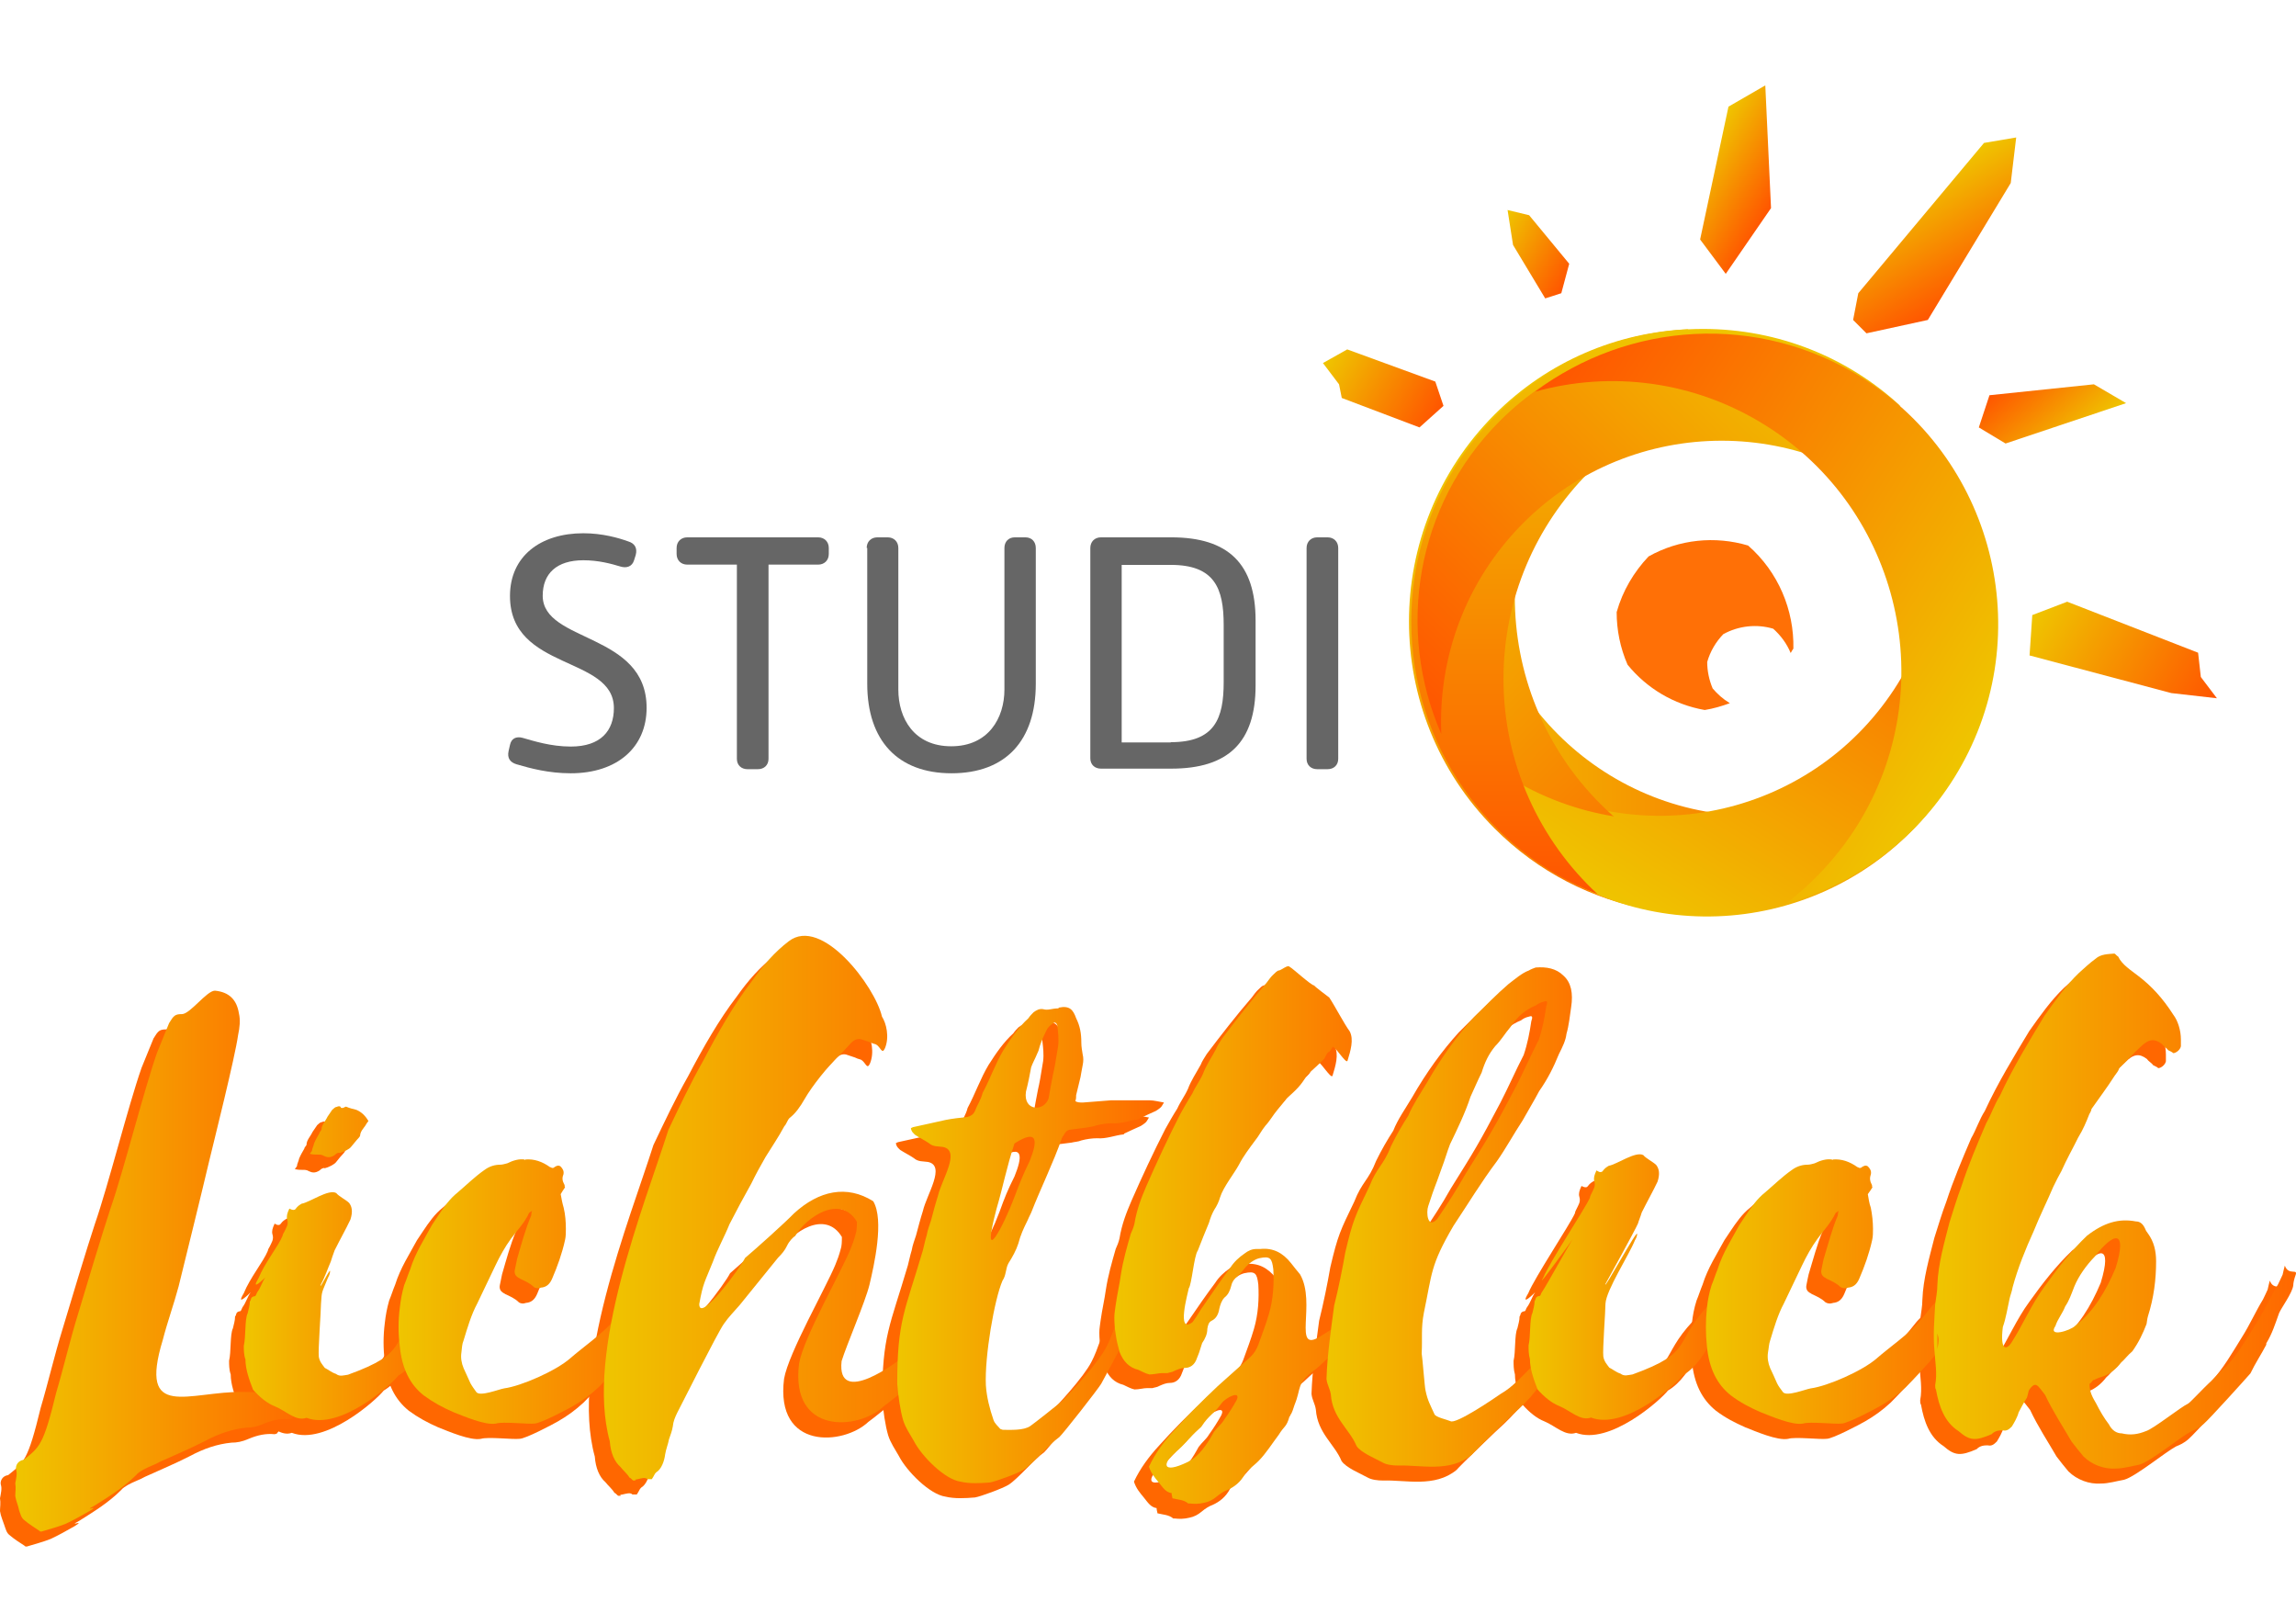 <?xml version="1.0" encoding="utf-8"?>
<!-- Generator: Adobe Illustrator 23.0.2, SVG Export Plug-In . SVG Version: 6.00 Build 0)  -->
<svg version="1.1" id="Ebene_1" xmlns="http://www.w3.org/2000/svg" xmlns:xlink="http://www.w3.org/1999/xlink" x="0px" y="0px"
	 viewBox="0 0 841.9 595.3" style="enable-background:new 0 0 841.9 595.3;" xml:space="preserve">
<style type="text/css">
	.st0{fill:url(#SVGID_1_);}
	.st1{fill:url(#SVGID_2_);}
	.st2{fill:url(#SVGID_3_);}
	.st3{fill:url(#SVGID_4_);}
	.st4{fill:url(#SVGID_5_);}
	.st5{fill:url(#SVGID_6_);}
	.st6{fill:url(#SVGID_7_);}
	.st7{fill:#FF7006;}
	.st8{fill:url(#SVGID_8_);}
	.st9{fill:url(#SVGID_9_);}
	.st10{fill:url(#SVGID_10_);}
	.st11{fill:url(#SVGID_11_);}
	.st12{fill:url(#SVGID_12_);}
	.st13{fill:url(#SVGID_13_);}
	.st14{enable-background:new    ;}
	.st15{fill:#666666;}
	.st16{fill:#FF6700;}
	.st17{fill:url(#SVGID_14_);}
	.st18{fill:url(#SVGID_15_);}
	.st19{fill:url(#SVGID_16_);}
	.st20{fill:url(#SVGID_17_);}
	.st21{fill:url(#SVGID_18_);}
	.st22{fill:url(#SVGID_19_);}
	.st23{fill:url(#SVGID_20_);}
	.st24{fill:url(#SVGID_21_);}
	.st25{fill:url(#SVGID_22_);}
	.st26{fill:url(#SVGID_23_);}
</style>
<g id="Layer_1">
	<g>
		<g>
			
				<linearGradient id="SVGID_1_" gradientUnits="userSpaceOnUse" x1="521.3" y1="-326.45" x2="718.7" y2="-326.45" gradientTransform="matrix(1 0 0 1 0 572)">
				<stop  offset="0" style="stop-color:#EFC500"/>
				<stop  offset="1" style="stop-color:#FF5500"/>
			</linearGradient>
			<path class="st0" d="M643.4,299.1c-56.4,0-102.1-45.8-102.1-102.4c0-13,2.4-25.5,6.9-37c-16.7,18.2-26.9,42.6-26.9,69.3
				c0,56.5,45.7,102.4,102.1,102.4c43.4,0,80.5-27.1,95.3-65.4C700,286.3,673.2,299.1,643.4,299.1z"/>
			
				<linearGradient id="SVGID_2_" gradientUnits="userSpaceOnUse" x1="1007.764" y1="-145.632" x2="1207.053" y2="-145.632" gradientTransform="matrix(0.53 -0.848 0.848 0.53 174.377 1258.553)">
				<stop  offset="0" style="stop-color:#EFC500"/>
				<stop  offset="1" style="stop-color:#FF5500"/>
			</linearGradient>
			<path class="st1" d="M695.9,250.6c-30.1,48.3-93.6,63-141.9,32.8c-11.1-7-20.4-15.7-27.9-25.6c6.6,24.1,21.9,45.8,44.7,60.1
				c48.2,30.2,111.7,15.5,141.9-32.8c23.2-37.2,19.8-83.5-4.9-116.6C715.3,195.3,711.8,225.1,695.9,250.6z"/>
			
				<linearGradient id="SVGID_3_" gradientUnits="userSpaceOnUse" x1="111.284" y1="1.426" x2="318.469" y2="1.426" gradientTransform="matrix(0.707 0.707 -0.707 0.707 458.019 84.603)">
				<stop  offset="0" style="stop-color:#EFC500"/>
				<stop  offset="1" style="stop-color:#FF5500"/>
			</linearGradient>
			<path class="st2" d="M586.8,294.7c-41.8-41.9-41.8-109.8,0-151.7c9.6-9.7,20.7-17.1,32.4-22.3c-25.9,1.1-51.4,11.5-71.2,31.3
				c-41.8,41.9-41.8,109.8,0,151.7c32.2,32.3,79.8,39.7,119,22.3C638.1,327.2,608.9,316.8,586.8,294.7z"/>
			
				<linearGradient id="SVGID_4_" gradientUnits="userSpaceOnUse" x1="1243.646" y1="179.489" x2="1447.96" y2="179.489" gradientTransform="matrix(0.53 -0.848 0.848 0.53 -226.729 1288.525)">
				<stop  offset="0" style="stop-color:#EFC500"/>
				<stop  offset="1" style="stop-color:#FF5500"/>
			</linearGradient>
			<path class="st3" d="M698.2,250.9c-30.9,49.5-96,64.6-145.4,33.7c-11.4-7.1-21-16.1-28.5-26.3c6.8,24.7,22.5,47,45.8,61.6
				c49.4,31,114.5,15.9,145.4-33.7c23.8-38.1,20.3-85.6-5-119.5C718,194.2,714.5,224.7,698.2,250.9z"/>
			
				<linearGradient id="SVGID_5_" gradientUnits="userSpaceOnUse" x1="-57.73" y1="302.237" x2="149.47" y2="302.237" gradientTransform="matrix(0 1 -1 0 909.437 178.33)">
				<stop  offset="0" style="stop-color:#EFC500"/>
				<stop  offset="1" style="stop-color:#FF5500"/>
			</linearGradient>
			<path class="st4" d="M551.3,248.9c0-59.2,47.9-107.2,107-107.2c13.6,0,26.6,2.6,38.6,7.2c-19-17.6-44.5-28.3-72.4-28.3
				c-59.1,0-107,48-107,107.2c0,45.6,28.4,84.5,68.3,100C564.7,308.3,551.3,280.1,551.3,248.9z"/>
			
				<linearGradient id="SVGID_6_" gradientUnits="userSpaceOnUse" x1="361.323" y1="907.479" x2="560.517" y2="907.479" gradientTransform="matrix(-0.707 0.707 -0.707 -0.707 1580.92 528.837)">
				<stop  offset="0" style="stop-color:#EFC500"/>
				<stop  offset="1" style="stop-color:#FF5500"/>
			</linearGradient>
			<path class="st5" d="M558.5,191.8c40.2-40.3,105.4-40.3,145.6,0c9.3,9.3,16.4,19.9,21.4,31.2c-1-24.9-11.1-49.6-30-68.6
				c-40.2-40.3-105.4-40.3-145.6,0c-30.9,31-38,76.8-21.4,114.7C527.3,241.3,537.3,213.1,558.5,191.8z"/>
			
				<linearGradient id="SVGID_7_" gradientUnits="userSpaceOnUse" x1="1115.485" y1="754.895" x2="1320.805" y2="754.895" gradientTransform="matrix(-0.848 -0.53 0.53 -0.848 1271.762 1501.797)">
				<stop  offset="0" style="stop-color:#EFC500"/>
				<stop  offset="1" style="stop-color:#FF5500"/>
			</linearGradient>
			<path class="st6" d="M647.3,155.9c49.7,31.1,64.8,96.8,33.8,146.6c-7.2,11.5-16.2,21.1-26.3,28.8c24.7-6.8,47.1-22.6,61.8-46.2
				c31-49.8,15.9-115.4-33.8-146.6c-38.2-24-85.8-20.5-119.9,5.1C590.5,135.9,621.1,139.5,647.3,155.9z"/>
		</g>
		<path class="st7" d="M628,252.4c-1.3-3.1-2-6.4-2-9.7c1.1-3.9,3.2-7.4,5.9-10.2c5.6-3.1,12.3-3.8,18.3-2c2.8,2.5,5,5.5,6.4,8.9
			c0.2-0.2,0.3-0.5,0.4-0.7c0.2-0.3,0.4-0.6,0.6-0.9c0.3-14.1-5.5-28.1-16.6-37.8c-12.1-3.6-25.3-2.3-36.5,4
			c-5.4,5.7-9.5,12.6-11.7,20.4c0,6.6,1.3,13.1,4,19.3c7,8.6,16.9,14.6,28.3,16.6c3.1-0.5,6.2-1.4,9.2-2.5
			C631.8,256.3,629.8,254.5,628,252.4z"/>
		
			<linearGradient id="SVGID_8_" gradientUnits="userSpaceOnUse" x1="623.779" y1="-515.544" x2="651.587" y2="-499.489" gradientTransform="matrix(1 0 0 1 0 572)">
			<stop  offset="0" style="stop-color:#EFC500"/>
			<stop  offset="1" style="stop-color:#FF5500"/>
		</linearGradient>
		<polygon class="st8" points="632.8,100.4 649.4,76.3 647.3,31.3 633.8,39.1 623.4,87.8 		"/>
		
			<linearGradient id="SVGID_9_" gradientUnits="userSpaceOnUse" x1="548.115" y1="-486.819" x2="576.045" y2="-470.694" gradientTransform="matrix(1 0 0 1 0 572)">
			<stop  offset="0" style="stop-color:#EFC500"/>
			<stop  offset="1" style="stop-color:#FF5500"/>
		</linearGradient>
		<polygon class="st9" points="572.5,107.5 575.4,96.7 560.7,78.9 552.8,77 554.8,89.8 566.6,109.4 		"/>
		
			<linearGradient id="SVGID_10_" gradientUnits="userSpaceOnUse" x1="700.307" y1="-503.9" x2="723.259" y2="-464.145" gradientTransform="matrix(1 0 0 1 0 572)">
			<stop  offset="0" style="stop-color:#EFC500"/>
			<stop  offset="1" style="stop-color:#FF5500"/>
		</linearGradient>
		<polygon class="st10" points="679.5,117.3 681.4,107.5 727.5,52.4 739.3,50.4 737.3,67.1 706.9,117.3 684.4,122.2 		"/>
		
			<linearGradient id="SVGID_11_" gradientUnits="userSpaceOnUse" x1="761.564" y1="-409.067" x2="739.437" y2="-435.438" gradientTransform="matrix(1 0 0 1 0 572)">
			<stop  offset="0" style="stop-color:#EFC500"/>
			<stop  offset="1" style="stop-color:#FF5500"/>
		</linearGradient>
		<polygon class="st11" points="725.6,156.7 729.5,144.9 767.8,140.9 779.6,147.8 735.4,162.6 		"/>
		
			<linearGradient id="SVGID_12_" gradientUnits="userSpaceOnUse" x1="486.869" y1="-441.964" x2="526.817" y2="-418.9" gradientTransform="matrix(1 0 0 1 0 572)">
			<stop  offset="0" style="stop-color:#EFC500"/>
			<stop  offset="1" style="stop-color:#FF5500"/>
		</linearGradient>
		<polygon class="st12" points="529.3,148.8 526.3,139.9 494,128.1 485.1,133.1 491,140.9 492,145.9 520.5,156.7 		"/>
		
			<linearGradient id="SVGID_13_" gradientUnits="userSpaceOnUse" x1="746.483" y1="-348.722" x2="810.465" y2="-311.782" gradientTransform="matrix(1 0 0 1 0 572)">
			<stop  offset="0" style="stop-color:#EFC500"/>
			<stop  offset="1" style="stop-color:#FF5500"/>
		</linearGradient>
		<polygon class="st13" points="745.2,225.5 758,220.6 806,239.3 807,248.2 812.9,256 796.2,254.1 744.2,240.3 		"/>
	</g>
	<g class="st14">
		<path class="st15" d="M187,273.1c0.5-2.4,2.3-3.2,4.6-2.6c3.9,1.1,10.3,3.2,17.7,3.2c11,0,15.8-5.8,15.8-14.1
			c0-19.3-38.1-13.6-38.1-41.1c0-14.6,11.2-23,26.9-23c7,0,12.9,1.7,16.5,3c2.3,0.7,3.4,2.4,2.7,5l-0.6,1.9c-0.7,2.3-2.7,3-5,2.3
			c-3.3-1-8-2.3-13.6-2.3c-9.8,0-14.9,4.9-14.9,13c0,17.3,38.1,13.4,38.1,41.1c0,14.5-10.8,24-27.8,24c-8.1,0-14.8-1.8-19.9-3.3
			c-2.3-0.7-3.5-2.2-2.9-4.9L187,273.1z"/>
		<path class="st15" d="M270.2,207H252c-2.3,0-3.9-1.6-3.9-3.9v-2.2c0-2.3,1.6-3.9,3.9-3.9H300c2.3,0,3.9,1.6,3.9,3.9v2.2
			c0,2.3-1.6,3.9-3.9,3.9h-18.2v71.2c0,2.3-1.6,3.8-3.9,3.8h-3.8c-2.3,0-3.9-1.5-3.9-3.8V207z"/>
		<path class="st15" d="M317.8,200.9c0-2.3,1.6-3.9,3.9-3.9h3.8c2.3,0,3.9,1.6,3.9,3.9v51.9c0,10.5,5.7,20.8,19.4,20.8
			c13.6,0,19.5-10.3,19.5-20.8v-51.9c0-2.3,1.5-3.9,3.8-3.9h3.9c2.3,0,3.8,1.6,3.8,3.9v49.8c0,20.8-11,32.8-30.9,32.8
			c-19.7,0-30.9-12-30.9-32.8V200.9z"/>
		<path class="st15" d="M399.8,200.9c0-2.3,1.6-3.9,3.9-3.9h25.8c20.9,0,30.9,9.7,30.9,30.5v23.8c0,20.9-10.1,30.5-30.9,30.5h-25.8
			c-2.3,0-3.9-1.5-3.9-3.8V200.9z M429.3,272.1c16.1,0,19.4-8.6,19.4-22v-21c0-13.4-3.3-22-19.4-22h-18v65.1H429.3z"/>
		<path class="st15" d="M479.1,200.9c0-2.3,1.6-3.9,3.9-3.9h3.8c2.3,0,3.9,1.6,3.9,3.9v77.3c0,2.3-1.6,3.8-3.9,3.8h-3.8
			c-2.3,0-3.9-1.5-3.9-3.8V200.9z"/>
	</g>
	<g>
		<path class="st16" d="M97.9,516.7c3.9,0.8,6.9,2.5,9.9,3.9c0.6,0,0.8,0.8,1.4,1.4c-0.8,0.3-1.1,0.5-1.7,0.5
			c-1.9,0-3.9,0.3-5.8,2.8c0,0.3-0.8,0.5-1.1,0.5c-3-0.3-6.1,0.3-9.4,1.7c-2.5,1.1-4.4,1.4-6.3,1.4c-5.2,0.5-10.2,2.2-15.4,5
			c-5.5,2.8-10.8,5-16.3,7.5c-1.9,1.1-4.4,1.9-6.3,3c-0.8,0.5-1.9,1.1-2.5,1.9c-4.7,4.7-10.2,8-15.4,11.3c-4.7,2.5,2.8-0.8-1.6,1.9
			c-3,1.7-5.8,3.3-8.8,4.7c-2.8,1.1-5.8,1.9-8.8,2.8c-0.3,0-0.6,0-0.8-0.3c-1.7-1.1-3.9-2.5-5.5-3.9c-1.1-0.8-1.4-2.2-1.9-3.6
			C1.1,557.6,0.3,556,0,554c0-1.4,0.3-3,0-4.7c0.3-1.7,0.8-3.6,0.3-5C0,543,0.8,541.1,3,540.8c5.8-4.7,7.2-5.2,11.9-24.6
			c2.8-9.4,5-19.1,8-28.8c2.2-7.5,9.4-31.2,11.9-38.7c5-14.4,12.1-42.9,17.1-57.2c1.4-3.6,3-7.2,4.4-10.8c1.7-2.8,2.2-3.3,4.7-3.3
			c3,0,9.1-8.6,12.1-8.6c5.2,0.5,8,3.3,8.8,8.3c0.6,2.5,0.3,5.2-0.3,8c-1.1,8-8.8,38.7-10.8,47c-2.2,9.4-8.5,35.4-11,45.1
			c-1.7,6.4-4.1,13-5.8,19.6c-9.1,29.9,9.4,18.8,29.8,19.1C88.8,515.9,93.5,516.2,97.9,516.7z"/>
		<path class="st16" d="M102.6,449c0,0,0,0,0.3-0.3c0.8-1.1,1.4-1.4,2.2-1.9c3-0.5,9.9-5.5,12.7-3.9c0.8,1.1,3.6,2.5,4.7,3.6
			c1.1,1.4,1.4,3.3,0.6,6.1c-1.7,3.6-3.6,6.9-5.8,11.3c-0.6,1.7-1.1,3-1.4,4.1c-1.1,2.5-2.2,5.8-3.6,8.3c-1.1,3.3,3.9-7.2,3.3-4.4
			c0,0.8-0.6,1.7-0.8,2.2c-2.2,5.5-2.2,4.4-2.5,9.4c0,2.8-1.1,16.9-0.8,19.4c0.3,1.9,1.4,3,2.2,4.1c1.1,0.5,2.5,1.7,4.1,2.2
			c1.4,1.1,2.8,0.5,4.4,0.3c22.9-8.3,14.6-11.3,27.9-25.4c2.5-3.6,5.5-6.9,6.9-11.3c0-0.3,0-0.3,0.8-1.7c1.4,2.8-1.6,6.6,2.2,7.5
			c-5.8,10.5-9.9,25.7-19.3,31.2c-2.8,3.6-21.5,20.2-33.7,15.5c-3.9,1.4-7.4-2.5-11.6-4.2c-2.8-1.1-5.5-3.3-8-6.1
			c-1.4-3.6-2.8-7.5-2.8-11.1c-0.6-1.7-0.6-3.6-0.6-5c0.8-3.3,0.3-9.7,1.4-11.9c0.3-1.4,0.8-2.8,0.8-4.4c0.6-0.3,0-1.7,1.9-1.9
			c0.3,0,0.6-1.1,0.8-1.4c1.4-1.9,1.7-3.6,3-5.5c0,0-5.8,5.8-2.5,0.3c2.2-5.5,7.2-11.6,8.8-15.5c0-0.5,0.6-1.4,0.6-1.4
			c0.8-1.7,1.7-2.8,1.1-4.7c-0.3-1.1,0-2.2,0.8-3.9C101.5,449,101.8,449.3,102.6,449z M128,418.9c-0.6,0.8-1.1,1.4-1.4,2.5
			c0,0.3,0,0.8-0.6,1.4c-0.8,0.8-1.7,1.9-2.8,3.3c-0.6,0.8-2.8,1.9-4.1,2.2c-0.6-0.3-1.4,0.3-1.9,0.8c-1.7,1.1-2.8,0.8-3.9,0.3
			c-0.8-0.5-1.4-0.5-2.2-0.5c-1.1,0-1.9,0-3-0.3c0.3-0.3,0.6-0.8,0.8-1.1c0-0.8,0.6-1.7,0.8-2.8c0.6-1.4,1.1-2.2,1.9-3.6
			c0-0.5,0.8-1.1,0.8-1.4c0-1.7,1.4-3,2.2-4.7c0.6-0.8,1.1-1.7,1.7-2.5c0.6-0.5,1.1-1.1,1.7-1.1c0.6-0.3,1.1-0.3,1.4,0
			c0,0.5,0.6,0.5,1.1,0.3c0.6-0.3,0.8-0.5,1.1-0.3c1.1,0.5,2.5,0.8,3.6,1.1c1.9,0.8,3.3,2.2,4.4,4.1
			C128.8,417.5,128.5,418.3,128,418.9z"/>
		<path class="st16" d="M238.6,480.8c-1.6,2.2-3.3,4.7-5,6.9c-1.9,2.8-3.6,5.5-5,8.6c0,0.3,0,0.8-0.3,0.8c-1.9,2.8-3.6,5.5-5.5,7.7
			c-3,3.3-5.8,6.4-8.8,9.4c-3,2.8-6.1,5-9.4,6.9c-1.9,1.1-11.9,6.4-14.1,6.4c-2.5,0.3-11.6-0.8-14.1,0c-3.9,0.8-12.1-2.8-15.7-4.2
			c-3.9-1.7-7.4-3.6-10.8-6.1c-5.2-4.2-8-10-8.8-18c-0.6-4.7-0.6-9.4,0-14.1c0.3-2.8,0.8-5.5,1.6-8.3c0.8-1.9,1.4-3.9,2.2-5.8
			c1.9-6.1,5.2-11.1,8-16.3c0.8-1.1,1.4-2.2,2.2-3.3c2.2-3.3,4.4-6.4,7.2-8.6c3.3-2.8,6.3-5.8,9.9-8.3c1.9-1.4,3.9-1.9,5.8-1.9
			c0.8,0,1.6-0.3,2.5-0.5c2.2-1.1,4.4-1.7,6.3-1.4c0.3,0.3,0.3,0.3,0.3,0c3.3-0.3,6.3,0.8,9.1,2.8c0.3,0,0.6,0.3,0.8,0.3
			s0.6,0,0.8-0.3c0.8-0.5,1.4-0.8,2.2-0.3c0.8,0.8,1.4,1.7,1.1,3c-0.6,1.4-0.3,2.5,0.3,3.6c0.3,0.3,0,0.8,0.3,1.1
			c-0.6,0.8-1.1,1.7-1.6,2.5c0.3,1.7,0.6,3.3,1.1,5c0.6,2.5,0.8,5.2,0.8,7.7c0,1.4,0,2.8-0.3,4.1c-1.1,5-2.8,9.7-4.7,14.1
			c-0.8,1.9-1.9,3-3.6,3.3c-0.6,0-1.1,0.3-1.6,0.3c-0.8,0-1.4-0.3-1.6-0.5c-1.4-1.4-3.3-2.2-5-3c-0.3-0.3-0.6-0.3-0.8-0.5
			c-0.8-0.5-1.4-1.4-1.1-2.8s0.6-2.8,0.8-3.9c1.6-5.5,3-10.8,5.2-16c0-0.3,0-0.8,0.3-1.7c-0.6,0.5-0.8,0.5-1.1,0.8
			c-1.6,3.6-4.4,6.4-6.6,9.4c-2.2,3-4.1,6.4-5.8,10c-2.2,4.7-4.4,9.1-6.6,13.8c-2.2,4.1-3.6,8.9-5,13.5c-0.6,1.4-0.6,2.8-0.8,4.4
			c-0.3,1.9,0,3.9,0.8,5.8c0.8,1.7,1.6,3.6,2.5,5.5c0.6,1.1,1.4,2.2,2.2,3.3c1.4,1.7,8.3-1.1,10.2-1.4c6.1-0.8,19-6.4,24.3-11.1
			c4.1-3.6,11.9-9.1,15.4-13.3c1.4-1.7,2.8-3.3,4.1-5c2.5-3.3,10.2-8.9,12.7-12.4c1.4-1.9,5.8-4.4,7.2-6.4c0.8-1.1,0,3.9,1.4,3
			C244.1,472.2,240.2,478.9,238.6,480.8z"/>
		<path class="st16" d="M285.7,450.4c9.1-8.3,19.3-10.5,29-4.4c4.1,6.9,0.3,23.5-1.4,30.7c-1.6,6.4-8.3,21.8-10.2,27.9
			c-1.9,17.1,20.4,0.5,24.5-3c0.3-0.3,9.9-6.9,10.2-7.5c3-3.6,5.8-3.6,8.8-7.5c2.5-3.3,4.1-8.3,7.5-11.1c4.4-3.6,2.8,1.1,0.5,5
			c-3.9,5-4.4,6.1-7.5,11.3c-1.4,2.2-4.7,5-5.2,8c-0.8,2.2-6.1,3.9-7.5,5.5c-1.6,2.2-3.6,4.4-5,6.9c-1.1,1.4-10.2,8.6-11,9.1
			c-9.1,8.6-34.2,10.5-30.9-15.8c1.6-9.4,15.4-33.5,18.8-41.8c0.8-1.9,1.4-3.6,1.9-5.5c0.5-1.4,0.5-3,0.5-4.7
			c-6.1-10.2-18.5-1.7-22.6,5.2c-0.8,0.5-2.2,1.9-3,3.6s-1.9,3-3.3,4.4c-3.3,4.1-10.8,13.3-14.1,17.4c-1.9,2.2-4.1,4.4-5.8,6.9
			c-2.5,3.6-15.2,29-17.1,32.6c-0.8,1.7-1.4,3-1.6,5c-0.3,1.7-0.8,3-1.4,4.7c-0.3,1.7-1.1,3.6-1.4,5.5c-0.3,2.5-1.4,5.5-3.3,6.6
			c-0.6,0.5-0.8,1.4-1.6,2.5c-0.6,0-0.8,0-1.6,0c-0.8-0.8-2.2-0.3-3.6,0c-2.2,0.3,0.6,0.5-1.4,0.5c-0.6,0-0.8-0.8-1.6-1.1
			c-0.8-1.4-2.2-2.5-3.3-3.9c-2.2-1.9-3.6-5.2-3.9-9.4c-9.1-32.9,12.7-86.5,21.5-114.2c4.1-8.6,8-16.9,12.7-25.2
			c5.5-10.5,11.3-20.7,17.9-29.3c4.1-5.8,8.5-10.8,13.5-14.6c12.1-9.4,31.7,16.6,34.2,27.6c1.6,2.5,2.8,7.5,1.1,11.6
			c-1.1,2.5-1.6-0.5-3.3-1.4c-1.1-0.3-1.6-0.5-2.2-0.8c-1.1-0.3-2.2-0.8-3.3-1.1c-1.4-0.3-2.8,0.3-4.1,1.9c-1.4,1.4-2.5,2.8-3.9,4.1
			c-4.1,3.9-9.9,11.1-12.7,16c-1.6,2.8-3.3,5.2-5.5,6.9c-0.8,0.8-1.1,2.2-1.9,3c-2.2,4.1-4.7,7.7-6.9,11.3c-1.9,3.3-3.6,6.4-5.2,9.7
			c-2.8,5-5.5,10-8,14.9c-1.9,4.7-4.4,9.1-6.1,13.8c-3,7.5-3.6,7.7-5,15.5c0,7.2,15.2-13.5,16.8-16.9
			C271.6,463.4,281.9,454.2,285.7,450.4z"/>
		<path class="st16" d="M414.8,472.2c0,1.7-0.8,1.7-0.5,3c0.3,1.1-2.8,9.1-3.3,10.2c-1.6,4.4-3.6,8.9-5.2,13.3
			c-2.5,5-5,9.4-7.5,14.1c-1.1,1.9-14.1,18.5-15.4,19.6c-3.6,2.5-9.6,9.7-13,11.9c-2.2,1.4-10.5,4.4-12.4,4.7
			c-3.6,0.3-7.5,0.5-10.8-0.3c-5.8-0.8-14.3-9.4-17.1-14.9c-1.4-2.5-3-4.7-3.9-7.5c-1.1-3.6-1.9-9.4-2.2-13.5
			c0-23.2,2.8-26.5,9.4-48.9c0.5-1.9,0.8-3.6,1.4-5.5c0.3-1.9,1.1-3.9,1.6-5.5c0.8-3,1.6-6.1,2.5-8.9c1.4-6.1,8.5-16.6,1.9-18
			c-1.9-0.3-3.6,0-5.2-1.4c-1.6-1.1-3.3-1.9-5-3c-0.5-0.5-1.4-1.1-1.6-2.5c0.5-0.3,1.1-0.5,1.4-0.5c3.9-0.8,7.5-1.7,11.3-2.5
			c2.5-0.5,5.2-0.8,8-1.1c1.1-0.3,2.2-0.8,2.8-2.2c0.8-2.2,2.2-4.1,2.8-6.6c2.8-5.2,4.7-10.8,7.7-15.8c2.8-4.4,5.5-8.3,9.1-11.6
			c0.5-0.8,1.4-1.7,1.9-2.2c1.1-0.8,2.2-1.4,3.6-1.1c1.6,0.5,3.3-0.3,5.2-0.3c0.3,0,0.3,0,0.5-0.3c3.9-0.8,5.2,0.8,6.3,3.9
			c1.4,2.8,1.9,5.5,1.9,8.9c0,1.7,0.3,3,0.5,4.4c0.3,1.1,0.3,2.5,0,3.9s-0.5,2.8-0.8,4.4c-0.5,2.2-1.1,4.4-1.6,6.6
			c0,0.8,0,1.4-0.3,2.2c0.8,0.5,1.6,0.5,2.8,0.5c3.3-0.3,6.9-0.5,10.2-0.8c4.7,0,9.6,0,14.3,0c1.6,0,3.3,0.5,5.2,0.8
			c-0.5,0.8-0.8,1.4-1.1,1.7c-0.5,0.5-1.4,1.1-1.9,1.4c-1.9,0.8-4.1,1.9-6.1,2.8c0,0.3-0.3,0.3-0.3,0.3c-3,0.3-6.3,1.7-9.6,1.4
			c-1.9,0-3.9,0.3-5.8,0.8c-1.1,0.5-2.5,0.5-3.6,0.8c-2.2,0.3-4.1,0.5-6.3,0.8c-1.1,0.3-1.6,1.1-2.2,2.2c-0.3,0.3-0.3,0.5-0.5,0.8
			c-3.3,9.4-7.7,18.2-11.3,27.4c-0.5,1.1-1.1,2.2-1.4,3c-1.4,2.8-2.5,5.2-3.3,8.3c-0.8,2.5-2.2,5-3.6,7.2c-1.1,1.9-0.8,4.4-2.2,6.4
			c-3,6.9-6.6,27.9-6.1,38.4c0.3,4.4,1.4,8.6,2.8,12.7c0.5,1.4,1.6,2.2,2.5,3.3c0.3,0,0.5,0.3,1.1,0.3c2.5,0,7.5,0.3,9.9-1.4
			c1.6-1.1,9.9-7.7,11.6-9.1c4.1-4.2,13.5-14.4,16.3-19.9c2.5-4.7,3.9-10.8,6.3-15.2c1.1-2.8,3.9-8.9,5.2-11.9
			C413.1,472.5,415.1,471.4,414.8,472.2z M372,431.3c2.8-6.9,3.6-12.4-5.5-6.6c-3,9.1-4.1,15.5-6.6,24c-6.1,23,2.8,5.8,6.6-4.4
			C368.4,439,369.5,436.3,372,431.3z M380.6,399.5c0.3-1.1,0.5-2.5,0.8-3.9c0.3-2.2,0.8-4.4,1.1-6.6c0.3-2.5,0-5-0.3-7.5
			c-0.3-1.1-1.1-1.4-1.6-0.8c-1.1,0.8-1.9,1.4-2.5,2.8c-1.1,2.2-2.2,4.7-2.8,7.2c-0.3,0.8-0.8,1.7-1.1,2.5c-0.5,1.1-1.1,2.2-1.6,3.6
			c-0.5,2.8-1.1,5.8-1.9,8.9c-1.1,7.2,6.6,7.5,8.3,2.5C379.5,405.3,380,402.5,380.6,399.5z"/>
		<path class="st16" d="M425,530c5.2-5.8,10.5-11.1,16-16.3c4.1-3.6,8-7.2,12.1-10.8c1.4-1.4,2.2-2.8,2.8-4.4
			c1.4-3.9,2.8-7.5,3.9-11.3c1.6-5.5,1.9-11.1,1.6-16.3c-0.5-4.1-1.1-5-5.2-4.1c-1.9,0.5-3.9,1.9-5.5,3.9c-0.8,1.1-1.6,1.9-2.5,2.8
			c-1.1,0.8-1.9,1.9-2.2,3.3c-0.5,1.9-1.1,3.3-2.5,4.4c-1.1,1.1-1.6,2.8-1.9,4.1c-0.3,1.9-1.1,3.6-2.8,4.4c-1.1,0.5-1.4,1.7-1.6,3
			c0,1.9-0.8,3.6-1.9,5.2c-0.3,0.8-0.5,1.7-0.8,2.5c-0.3,1.1-0.8,2.2-1.1,3c-0.8,2.5-2.5,3.6-4.4,3.6c-1.4,0-2.5,0.5-3.9,1.1
			c-0.8,0.5-1.6,0.5-2.5,0.8c-0.5,0-1.4,0-1.9,0c-1.4,0-3,0.5-4.7,0.5c-1.4-0.3-2.8-1.1-4.1-1.7c-3.3-0.8-5.5-3-6.9-6.6
			c-0.5-1.9-1.1-4.1-1.4-6.4c-0.3-1.9-0.5-4.1-0.5-6.1c0-1.7,0.3-3,0.5-4.7c0.5-3.6,1.4-7.5,1.9-11.1c0.8-5.2,2.2-10,3.6-14.9
			c0.5-1.1,1.1-2.5,1.4-3.9c0.8-5,2.5-9.4,4.4-13.8c3.9-8.9,8-17.7,12.4-26.3c1.4-2.5,2.8-5,4.4-7.5c1.1-2.5,2.8-4.7,3.9-7.2
			c1.1-3,3-5.8,4.7-8.9c0.5-1.4,1.4-2.5,2.2-3.9c5.2-6.9,10.8-14.1,16.5-20.7c0.8-1.1,1.6-2.2,2.5-3c0.5-0.5,1.4-1.4,1.9-1.4
			c0.8,0,3.3-2.2,3.9-1.4c1.1,0.5,8,6.9,9.1,6.9c0,0.3,5.5,4.4,5.5,4.4c1.9,2.8,5.5,9.7,7.5,12.4c1.6,3,0.3,7.2-0.8,10.8
			c-0.5,1.4-5-6.1-5.5-5c-1.9,3.3-1.1,0.3-2.8,3.9c-0.3,0.8-6.1,5.8-6.6,6.4c-2.2,3.9-4.1,5.5-7.5,8.6c-1.1,1.4-2.2,2.8-3.3,4.1
			c-1.6,1.9-2.8,4.1-4.4,5.8c-1.4,1.7-2.5,3.9-3.6,5.2c-2.2,3-4.4,5.8-6.1,9.1c-1.6,3-5.8,8.3-6.9,11.9c-0.5,1.7-1.1,3-2.2,4.7
			c-0.8,1.4-1.4,3-1.9,4.7c-1.4,3.3-2.8,6.9-4.1,10.2c-1.4,1.9-2.2,12.4-3.3,13.8c-0.3,1.7-4.7,17.1,1.4,12.4c2.2-3,2.2-3.6,4.4-6.6
			c3-4.4,6.1-8.9,9.4-13.3c1.4-2.2,3.3-3.9,5.2-5.2c1.4-1.1,2.8-1.7,4.4-1.7c0.5,0,1.1,0,1.4,0c4.7-0.5,8.3,1.4,11.3,5.2
			c1.1,1.4,2.2,2.8,3.3,4.1c6.1,10.5-3,29.3,7.5,22.7c6.1-3.9,17.6-10.8,23.4-14.4c5-2.8,2.2-1.7,7.2-4.4c0.8-0.5-0.5,6.1,0.8,6.4
			c-0.5,0.5-1.1,1.1-1.4,1.4c-3.3,1.4-1.6,1.1-4.4,3.3c-1.6,1.4-3.3,2.2-5,3.6c-1.4,0.8-5.8,2.8-6.6,4.1c-0.5,1.1-1.6,1.4-2.5,1.9
			c-2.2,0.5-4.1,2.2-5.8,3.9c-4.7,3.3-5.2,4.7-8.3,6.9c-6.3,4.7-4.4,6.4-6.9,12.4c-0.5,1.4-0.8,2.8-1.6,3.9c0,0.3-0.3,0.5-0.3,0.5
			c-1.1,3.9-1.9,3.3-3.9,6.6c-2.5,3.3-4.7,6.9-7.5,9.7c-1.1,1.1-2.2,1.9-3.3,3c-0.5,0.5-1.4,1.1-1.6,1.7c-1.6,3-3.9,4.7-6.3,5.8
			c-1.4,0.5-2.8,1.4-4.1,2.5s-2.8,1.9-4.4,2.2c-1.9,0.5-3.9,0.5-5.5,0.3c-0.3,0-0.5,0-0.5,0c-1.6-1.4-3.9-1.4-5.8-1.9
			c0-0.5-0.3-1.1-0.3-1.9c-2.2-0.3-3.3-2.2-4.7-3.9s-2.8-3.3-3.6-5.8C418.1,538.3,421.4,533.9,425,530z M437.9,533.3
			c0.5-0.8,1.1-1.9,1.6-2.8c1.4-1.9,2.8-2.8,3.9-4.7c1.6-2.2,3-4.4,4.4-6.9c1.9-3.9-3.9-1.1-5.5,1.1c-2.5,3.6-4.7,4.4-7.2,8.3
			c-0.3,0.5-0.8,0.8-1.4,1.4c-2.8,2.5-5,5.5-8,8c0,0-0.3,0.3-0.5,0.5c-4.4,3.6-5,8,4.7,3.3C433.2,540,435.7,536.9,437.9,533.3z"/>
		<path class="st16" d="M576.1,485.5c-1.4,2.8-6.1,8.9-6.1,11.9c-0.3,0.3-1.1,1.1-1.7,1.4c-0.8,0.8-1.7,1.9-2.2,3.3s-1.4,1.9-1.9,3
			c-3.9,6.9-6.3,10.8-12.7,16.9c-1.7,1.4-16.3,15.5-17.4,16.9c-8,6.6-18.8,3.6-26.8,3.9c-2.2,0-4.4-0.3-5.8-1.1
			c-2.5-1.4-8-3.6-9.6-6.1c-2.5-6.1-8.8-10.2-9.4-18.8c-0.3-2.2-1.4-3.6-1.6-5.8c0.3-8.9,1.6-17.7,2.8-26.8c1.6-6.4,3-13.3,4.1-19.6
			c2.8-11.9,3.6-13.3,8.8-24.1c2.8-7.2,5.2-7.7,8-14.9c1.9-3.9,4.1-7.7,6.3-11.1c1.6-4.1,4.4-8,6.9-12.2c5.2-9.1,11-17.1,17.1-23.8
			c4.1-4.1,8.5-8.6,12.7-12.2c2.5-1.9,5-4.1,7.5-5c0.8-0.5,1.7-0.8,2.5-1.1c3.9-0.3,7.5,0.3,10.2,3c2.8,2.5,3.6,6.4,2.8,11.6
			c-0.5,3.3-0.8,6.6-1.7,9.7c-0.3,2.5-1.4,4.7-2.8,7.5c-1.9,4.7-4.1,9.1-7.2,13.5c-1.9,3.6-4.1,7.2-6.1,10.8
			c-3.3,5-6.1,10.2-9.4,14.9c-5.8,7.7-10.8,16-16,23.8c-8.5,14.6-7.7,17.1-10.8,31.8c-1.1,5.8-0.5,9.1-0.8,14.9
			c0.3,1.7,1.1,12.4,1.4,13.5c0.8,3.9,1.7,5.2,3.3,8.8c0.5,1.1,4.4,1.9,5.8,2.5c1.9,1.4,16.5-8.6,18.5-10c4.4-2.5,8-6.6,11.9-10.5
			c4.1-3.9,6.1-8.3,9.7-13.5c5-6.6,6.6-12.2,11.9-19.4C582.2,472.8,580,478.6,576.1,485.5z M532,435.7c8.8-14.1,10.2-16.3,18.2-31.5
			c3-5.8,5.5-11.6,8.5-17.4c1.4-4.1,2.2-8.3,2.8-12.4c0.5-1.4,0.5-2.2-0.8-1.7c-1.4,0.3-2.2,0.8-3,1.4c-3.6,1.4-6.9,4.1-9.4,8
			c-1.9,2.2-3.3,4.7-5.5,6.9c-2.5,3-3.9,6.1-5,9.7c-1.4,2.8-2.8,6.1-4.1,8.9c-1.9,5.8-4.7,11.6-7.5,17.4c-1.1,2.8-1.9,5.8-3,8.6
			c-3.3,9.4-1.9,4.7-5,14.1c-0.8,2.2-0.3,8.6,3.3,4.7C525.6,446.2,528.4,442.1,532,435.7z"/>
		<path class="st16" d="M581.9,435.2c0,0,0,0,0.3-0.3c0.8-1.1,1.4-1.4,2.2-1.9c3-0.5,9.9-5.5,12.7-3.9c0.8,1.1,3.6,2.5,4.7,3.6
			c1.1,1.4,1.4,3.3,0.5,6.1c-1.7,3.6-3.6,6.9-5.8,11.3c-0.5,1.7-1.1,3-1.4,4.1c-1.1,2.5-10.5,19.6-11.9,22.1
			c-1.1,3.3,3.9-7.2,3.3-4.4c0,0.8-0.5,1.7-0.8,2.2c-2.2,5.5-2.2,4.4-2.5,9.4c0,2.8-1.1,16.9-0.8,19.4c0.3,1.9,1.4,3,2.2,4.1
			c1.1,0.5,2.5,1.7,4.1,2.2c1.4,1.1,2.8,0.5,4.4,0.3c22.9-8.3,14.6-11.3,27.9-25.4c2.5-3.6,5.5-6.9,6.9-11.3c0-0.3,0-0.3,0.8-1.7
			c1.4,2.8-1.7,6.6,2.2,7.5c-5.8,10.5-9.9,25.7-19.3,31.2c-2.8,3.6-21.5,20.2-33.7,15.5c-3.9,1.4-7.5-2.5-11.6-4.2
			c-2.8-1.1-5.5-3.3-8-6.1c-1.4-3.6-2.8-7.5-2.8-11.1c-0.5-1.7-0.5-3.6-0.5-5c0.8-3.3,0.3-9.7,1.4-11.9c0.3-1.4,0.8-2.8,0.8-4.4
			c0.5-0.3,0-1.7,1.9-1.9c0.3,0,0.5-1.1,0.8-1.4c1.4-1.9,1.7-3.6,3-5.5c0,0-5.8,5.8-2.5,0.3c2.2-5.5,15.4-25.4,17.1-29.3
			c0-0.5,0.5-1.4,0.5-1.4c0.8-1.7,1.7-2.8,1.1-4.7c-0.3-1.1,0-2.2,0.8-3.9C580.8,435.2,581.1,435.4,581.9,435.2z"/>
		<path class="st16" d="M717.9,480.8c-1.7,2.2-3.3,4.7-5,6.9c-1.9,2.8-3.6,5.5-5,8.6c0,0.3,0,0.8-0.3,0.8c-1.9,2.8-3.6,5.5-5.5,7.7
			c-3,3.3-5.8,6.4-8.8,9.4c-3,2.8-6.1,5-9.4,6.9c-1.9,1.1-11.9,6.4-14.1,6.4c-2.5,0.3-11.6-0.8-14.1,0c-3.9,0.8-12.1-2.8-15.7-4.2
			c-3.9-1.7-7.5-3.6-10.8-6.1c-5.2-4.2-8-10-8.8-18c-0.5-4.7-0.5-9.4,0-14.1c0.3-2.8,0.8-5.5,1.7-8.3c0.8-1.9,1.4-3.9,2.2-5.8
			c1.9-6.1,5.2-11.1,8-16.3c0.8-1.1,1.4-2.2,2.2-3.3c2.2-3.3,4.4-6.4,7.2-8.6c3.3-2.8,6.3-5.8,9.9-8.3c1.9-1.4,3.9-1.9,5.8-1.9
			c0.8,0,1.7-0.3,2.5-0.5c2.2-1.1,4.4-1.7,6.3-1.4c0.3,0.3,0.3,0.3,0.3,0c3.3-0.3,6.3,0.8,9.1,2.8c0.3,0,0.5,0.3,0.8,0.3
			s0.5,0,0.8-0.3c0.8-0.5,1.4-0.8,2.2-0.3c0.8,0.8,1.4,1.7,1.1,3c-0.5,1.4-0.3,2.5,0.3,3.6c0.3,0.3,0,0.8,0.3,1.1
			c-0.5,0.8-1.1,1.7-1.7,2.5c0.3,1.7,0.5,3.3,1.1,5c0.5,2.5,0.8,5.2,0.8,7.7c0,1.4,0,2.8-0.3,4.1c-1.1,5-2.8,9.7-4.7,14.1
			c-0.8,1.9-1.9,3-3.6,3.3c-0.5,0-1.1,0.3-1.7,0.3c-0.8,0-1.4-0.3-1.7-0.5c-1.4-1.4-3.3-2.2-5-3c-0.3-0.3-0.5-0.3-0.8-0.5
			c-0.8-0.5-1.4-1.4-1.1-2.8s0.5-2.8,0.8-3.9c1.7-5.5,3-10.8,5.2-16c0-0.3,0-0.8,0.3-1.7c-0.5,0.5-0.8,0.5-1.1,0.8
			c-1.7,3.6-4.4,6.4-6.6,9.4s-4.1,6.4-5.8,10c-2.2,4.7-4.4,9.1-6.6,13.8c-2.2,4.1-3.6,8.9-5,13.5c-0.5,1.4-0.5,2.8-0.8,4.4
			c-0.3,1.9,0,3.9,0.8,5.8c0.8,1.7,1.7,3.6,2.5,5.5c0.5,1.1,1.4,2.2,2.2,3.3c1.4,1.7,8.3-1.1,10.2-1.4c6.1-0.8,19-6.4,24.3-11.1
			c4.1-3.6,11.9-9.1,15.4-13.3c1.4-1.7,2.8-3.3,4.1-5c2.5-3.3,10.2-8.9,12.7-12.4c1.4-1.9,5.8-4.4,7.2-6.4c0.8-1.1,0,3.9,1.4,3
			C723.4,472.2,719.5,478.9,717.9,480.8z"/>
		<path class="st16" d="M763.1,520c1.4,2.8,3,5.5,4.7,7.7c1.1,2.2,2.8,3.3,4.7,3.3c3.3,0.8,6.1,0.3,8.8-0.8
			c2.8-0.8,12.7-8.8,15.7-10.2c1.1-0.5,12.4-12.7,13.8-13.5c4.4-4.7,7.7-10.5,11.3-16.3c2.8-4.4,5-9.4,7.7-13.8
			c0.5-1.1,1.1-2.2,1.7-3.6c0.3-1.4,0.5-2.2,0.8-3.3c1.4,3.9,5,0.8,3.9,3.6c-0.5,1.4-0.8,2.8-0.8,3.6c-0.3,2.8-4.4,8.3-5.2,10.2
			c-1.4,3.9-2.5,7.5-4.7,11.1v0.5c-1.7,3.3-4.1,6.9-5.8,10.5c-1.9,2.2-14.9,16.6-17.1,18.5c-1.9,1.7-3.3,2.2-4.7,2.8
			c-4.1,2.2-14.9,11.1-19,12.2c-2.8,0.5-5.8,1.4-8.5,1.4c-4.4,0.3-8.8-1.4-11.9-4.4c-1.4-1.7-3-3.6-4.4-5.5
			c-3-5.2-6.9-11.1-9.7-17.1c-2.5-3-3.3-5.5-5.8-1.9c-0.5,0.8-0.5,2.5-1.1,3.3c-1.1,1.7-1.9,3.3-2.8,5c-0.5,1.9-1.7,3.9-2.5,5.2
			c-1.1,1.1-1.9,1.7-3.3,1.4c-1.1,0-2.8,0-4.1,1.4c-5.8,2.5-8,2.5-12.1-1.1c-5.2-3.3-7.2-9.1-8.3-15.2c-0.3-0.5-0.3-0.8-0.3-1.7
			c0.8-4.1,0-8.6-0.3-13c-0.5-5.5,0-11.1,0.3-16.6c0.3-2.5,0.8-4.7,0.8-7.2c0.3-7.7,2.5-15.2,4.4-22.7c1.4-4.4,2.8-9.1,4.4-13.3
			c2.5-7.7,5.8-15.5,9.1-23.2c1.9-3.3,3-6.9,5-10c4.7-10.2,10.8-20.2,16.3-29.3c4.1-5.8,8-11.3,12.7-15.8c1.9-1.7,3.9-3.6,6.1-5.2
			c1.9-1.7,4.4-1.7,6.9-1.9c0.3,0,0.8,0.8,1.4,1.1c1.4,3,4.7,5,7.5,7.2c4.7,3.6,8.8,8,12.7,14.1c1.7,2.2,2.8,5.8,2.8,9.1
			c0,0.5,0,1.7,0,2.5c-0.3,1.4-1.9,2.5-2.8,2.5c-0.5-0.5-1.4-0.8-1.9-1.1c-0.5-0.8-1.7-1.4-2.2-2.2c-2.8-2.2-5-1.9-8,1.1
			c-2.5,2.2-5,5.2-7.7,7.7c-0.3,1.1-1.1,1.9-1.7,2.8c-2.8,4.4-5.8,8.3-8.5,12.2c0,0.5-0.5,1.4-0.8,1.9c-1.1,2.8-2.2,5.5-4.1,8.6
			c-1.9,3.9-4.1,7.7-6.1,12.2c-1.1,1.9-1.9,3.6-3,5.8c-2.2,5.2-5,10.8-7.2,16.3c-3,6.6-5.8,13.5-7.7,20.5c-0.3,1.7-0.8,2.8-1.1,4.1
			c-0.8,3.6-1.4,7.5-2.5,10.5c-1.1,8.9,1.4,8.6,3.3,5.5c4.1-6.4,7.2-13.8,11.9-20.2c4.7-6.6,9.9-13.3,15.7-18.8
			c6.1-4.7,11.6-6.4,17.9-5.2c1.4,0,2.5,0.8,3.3,2.5c0.3,0.8,0.5,1.1,1.1,1.9c2.2,3,3,6.4,3,10.2c0,6.6-0.8,13.3-3,20.2
			c-0.3,1.1-0.3,1.7-0.5,2.8c-1.4,3.6-2.8,6.6-5.2,10c-1.7,1.4-2.8,3-4.1,4.1c-1.9,2.5-4.1,4.1-6.3,5c-1.1,0.3-2.5,0.8-3.6,1.4
			c-0.8,0-0.8,1.1-1.7,1.4C760.6,515.9,762,518.1,763.1,520z M704.9,494.3c0,0.3,0,0.3,0,0.8c0,1.7,0,3.3,0,5
			C705.4,496.8,705.4,496.5,704.9,494.3z M755.1,477.2c-1.1,2.8-1.9,5.2-3.3,7.2c-1.1,2.8-2.8,4.7-3.6,7.2c-3,4.4,5.5,1.7,7.2,0
			c6.6-5,11.3-12.7,14.9-21.3c4.4-14.4-0.8-13-7.7-4.1C759.5,469.5,756.7,473.3,755.1,477.2z"/>
	</g>
	<g>
		
			<linearGradient id="SVGID_14_" gradientUnits="userSpaceOnUse" x1="5.6" y1="-109.65" x2="114.81" y2="-109.65" gradientTransform="matrix(1 0 0 1 0 572)">
			<stop  offset="0" style="stop-color:#EFC500"/>
			<stop  offset="1" style="stop-color:#FF6700"/>
		</linearGradient>
		<path class="st17" d="M103.4,511.2c3.9,0.8,6.9,2.5,9.9,3.9c0.6,0,0.8,0.8,1.4,1.4c-0.8,0.3-1.1,0.5-1.7,0.5
			c-1.9,0-3.9,0.3-5.8,2.8c0,0.3-0.8,0.5-1.1,0.5c-3-0.3-6.1,0.3-9.4,1.7c-2.5,1.1-4.4,1.4-6.3,1.4c-5.2,0.5-10.2,2.2-15.4,5
			c-5.5,2.8-10.8,5-16.3,7.5c-1.9,1.1-4.4,1.9-6.3,3c-0.8,0.5-1.9,1.1-2.5,1.9c-4.7,4.7-10.2,8-15.4,11.3c-4.7,2.5,2.8-0.8-1.7,1.9
			c-3,1.7-5.8,3.3-8.8,4.7c-2.8,1.1-5.8,1.9-8.8,2.8c-0.3,0-0.6,0-0.8-0.3c-1.6-1.1-3.9-2.5-5.5-3.9c-1.1-0.8-1.4-2.2-1.9-3.6
			c-0.3-1.7-1.1-3.3-1.4-5.2c0-1.4,0.3-3,0-4.7c0.3-1.7,0.8-3.6,0.3-5c-0.3-1.4,0.6-3.3,2.8-3.6c5.8-4.7,7.2-5.2,11.9-24.6
			c2.8-9.4,5-19.1,8-28.8c2.2-7.5,9.4-31.2,11.9-38.7c5-14.4,12.1-42.9,17.1-57.2c1.4-3.6,3-7.2,4.4-10.8c1.7-2.8,2.2-3.3,4.7-3.3
			c3,0,9.1-8.6,12.1-8.6c5.2,0.5,8,3.3,8.8,8.3c0.6,2.5,0.3,5.2-0.3,8c-1.1,8-8.8,38.7-10.8,47c-2.2,9.4-8.6,35.4-11,45.1
			c-1.7,6.4-4.1,13-5.8,19.6c-9.1,29.9,9.4,18.8,29.8,19.1C94.3,510.4,99,510.6,103.4,511.2z"/>
		
			<linearGradient id="SVGID_15_" gradientUnits="userSpaceOnUse" x1="89.65" y1="-108.897" x2="165.5" y2="-108.897" gradientTransform="matrix(1 0 0 1 0 572)">
			<stop  offset="0" style="stop-color:#EFC500"/>
			<stop  offset="1" style="stop-color:#FF6700"/>
		</linearGradient>
		<path class="st18" d="M108.1,443.5c0,0,0,0,0.3-0.3c0.8-1.1,1.4-1.4,2.2-1.9c3-0.5,9.9-5.5,12.7-3.9c0.8,1.1,3.6,2.5,4.7,3.6
			c1.1,1.4,1.4,3.3,0.5,6.1c-1.7,3.6-3.6,6.9-5.8,11.3c-0.6,1.7-1.1,3-1.4,4.1c-1.1,2.5-2.2,5.8-3.6,8.3c-1.1,3.3,3.9-7.2,3.3-4.4
			c0,0.8-0.6,1.7-0.8,2.2c-2.2,5.5-2.2,4.4-2.5,9.4c0,2.8-1.1,16.9-0.8,19.4c0.3,1.9,1.4,3,2.2,4.1c1.1,0.5,2.5,1.7,4.1,2.2
			c1.4,1.1,2.8,0.5,4.4,0.3c22.9-8.3,14.6-11.3,27.9-25.4c2.5-3.6,5.5-6.9,6.9-11.3c0-0.3,0-0.3,0.8-1.7c1.4,2.8-1.6,6.6,2.2,7.5
			c-5.8,10.5-9.9,25.7-19.3,31.2c-2.8,3.6-21.5,20.2-33.7,15.5c-3.9,1.4-7.4-2.5-11.6-4.2c-2.8-1.1-5.5-3.3-8-6.1
			c-1.4-3.6-2.8-7.5-2.8-11.1c-0.6-1.7-0.6-3.6-0.6-5c0.8-3.3,0.3-9.7,1.4-11.9c0.3-1.4,0.8-2.8,0.8-4.4c0.6-0.3,0-1.7,1.9-1.9
			c0.3,0,0.6-1.1,0.8-1.4c1.4-1.9,1.7-3.6,3-5.5c0,0-5.8,5.8-2.5,0.3c2.2-5.5,7.2-11.6,8.8-15.5c0-0.5,0.6-1.4,0.6-1.4
			c0.8-1.7,1.7-2.8,1.1-4.7c-0.3-1.1,0-2.2,0.8-3.9C107,443.5,107.3,443.7,108.1,443.5z M133.5,413.3c-0.6,0.8-1.1,1.4-1.4,2.5
			c0,0.3,0,0.8-0.6,1.4c-0.8,0.8-1.6,1.9-2.8,3.3c-0.6,0.8-2.8,1.9-4.1,2.2c-0.6-0.3-1.4,0.3-1.9,0.8c-1.7,1.1-2.8,0.8-3.9,0.3
			c-0.8-0.5-1.4-0.5-2.2-0.5c-1.1,0-1.9,0-3-0.3c0.3-0.3,0.6-0.8,0.8-1.1c0-0.8,0.6-1.7,0.8-2.8c0.6-1.4,1.1-2.2,1.9-3.6
			c0-0.5,0.8-1.1,0.8-1.4c0-1.7,1.4-3,2.2-4.7c0.6-0.8,1.1-1.7,1.7-2.5c0.6-0.5,1.1-1.1,1.7-1.1c0.6-0.3,1.1-0.3,1.4,0
			c0,0.5,0.6,0.5,1.1,0.3c0.6-0.3,0.8-0.5,1.1-0.3c1.1,0.5,2.5,0.8,3.6,1.1c1.9,0.8,3.3,2.2,4.4,4.1
			C134.3,411.9,134,412.8,133.5,413.3z"/>
		
			<linearGradient id="SVGID_16_" gradientUnits="userSpaceOnUse" x1="146.278" y1="-98.481" x2="250.127" y2="-98.481" gradientTransform="matrix(1 0 0 1 0 572)">
			<stop  offset="0" style="stop-color:#EFC500"/>
			<stop  offset="1" style="stop-color:#FF6700"/>
		</linearGradient>
		<path class="st19" d="M244.1,475.2c-1.6,2.2-3.3,4.7-5,6.9c-1.9,2.8-3.6,5.5-5,8.6c0,0.3,0,0.8-0.3,0.8c-1.9,2.8-3.6,5.5-5.5,7.7
			c-3,3.3-5.8,6.4-8.8,9.4c-3,2.8-6.1,5-9.4,6.9c-1.9,1.1-11.9,6.4-14.1,6.4c-2.5,0.3-11.6-0.8-14.1,0c-3.9,0.8-12.1-2.8-15.7-4.2
			c-3.9-1.7-7.4-3.6-10.8-6.1c-5.2-4.1-8-10-8.8-18c-0.6-4.7-0.6-9.4,0-14.1c0.3-2.8,0.8-5.5,1.6-8.3c0.8-1.9,1.4-3.9,2.2-5.8
			c1.9-6.1,5.2-11.1,8-16.3c0.8-1.1,1.4-2.2,2.2-3.3c2.2-3.3,4.4-6.4,7.2-8.6c3.3-2.8,6.3-5.8,9.9-8.3c1.9-1.4,3.9-1.9,5.8-1.9
			c0.8,0,1.6-0.3,2.5-0.5c2.2-1.1,4.4-1.7,6.3-1.4c0.3,0.3,0.3,0.3,0.3,0c3.3-0.3,6.3,0.8,9.1,2.8c0.3,0,0.6,0.3,0.8,0.3
			s0.6,0,0.8-0.3c0.8-0.5,1.4-0.8,2.2-0.3c0.8,0.8,1.4,1.7,1.1,3c-0.6,1.4-0.3,2.5,0.3,3.6c0.3,0.3,0,0.8,0.3,1.1
			c-0.6,0.8-1.1,1.7-1.6,2.5c0.3,1.7,0.6,3.3,1.1,5c0.6,2.5,0.8,5.2,0.8,7.7c0,1.4,0,2.8-0.3,4.1c-1.1,5-2.8,9.7-4.7,14.1
			c-0.8,1.9-1.9,3-3.6,3.3c-0.6,0-1.1,0.3-1.6,0.3c-0.8,0-1.4-0.3-1.6-0.5c-1.4-1.4-3.3-2.2-5-3c-0.3-0.3-0.6-0.3-0.8-0.5
			c-0.8-0.5-1.4-1.4-1.1-2.8s0.6-2.8,0.8-3.9c1.6-5.5,3-10.8,5.2-16c0-0.3,0-0.8,0.3-1.7c-0.6,0.5-0.8,0.5-1.1,0.8
			c-1.6,3.6-4.4,6.4-6.6,9.4c-2.2,3-4.1,6.4-5.8,10c-2.2,4.7-4.4,9.1-6.6,13.8c-2.2,4.1-3.6,8.9-5,13.5c-0.6,1.4-0.6,2.8-0.8,4.4
			c-0.3,1.9,0,3.9,0.8,5.8c0.8,1.7,1.6,3.6,2.5,5.5c0.6,1.1,1.4,2.2,2.2,3.3c1.4,1.7,8.3-1.1,10.2-1.4c6.1-0.8,19-6.4,24.3-11.1
			c4.1-3.6,11.9-9.1,15.4-13.3c1.4-1.7,2.8-3.3,4.1-5c2.5-3.3,10.2-8.9,12.7-12.4c1.4-1.9,5.8-4.4,7.2-6.4c0.8-1.1,0,3.9,1.4,3
			C249.6,466.7,245.7,473.3,244.1,475.2z"/>
		
			<linearGradient id="SVGID_17_" gradientUnits="userSpaceOnUse" x1="221.422" y1="-129.055" x2="362.379" y2="-129.055" gradientTransform="matrix(1 0 0 1 0 572)">
			<stop  offset="0" style="stop-color:#EFC500"/>
			<stop  offset="1" style="stop-color:#FF6700"/>
		</linearGradient>
		<path class="st20" d="M291.2,444.8c9.1-8.3,19.3-10.5,29-4.4c4.1,6.9,0.3,23.5-1.4,30.7c-1.6,6.4-8.3,21.8-10.2,27.9
			c-1.9,17.1,20.4,0.5,24.5-3c0.3-0.3,9.9-6.9,10.2-7.5c3-3.6,5.8-3.6,8.8-7.5c2.5-3.3,4.1-8.3,7.5-11.1c4.4-3.6,2.8,1.1,0.5,5
			c-3.9,5-4.4,6.1-7.5,11.3c-1.4,2.2-4.7,5-5.2,8c-0.8,2.2-6.1,3.9-7.5,5.5c-1.6,2.2-3.6,4.4-5,6.9c-1.1,1.4-10.2,8.6-11,9.1
			c-9.1,8.6-34.2,10.5-30.9-15.8c1.6-9.4,15.4-33.5,18.8-41.8c0.8-1.9,1.4-3.6,1.9-5.5c0.5-1.4,0.5-3,0.5-4.7
			c-6.1-10.2-18.5-1.7-22.6,5.2c-0.8,0.5-2.2,1.9-3,3.6s-1.9,3-3.3,4.4c-3.3,4.1-10.8,13.3-14.1,17.4c-1.9,2.2-4.1,4.4-5.8,6.9
			c-2.5,3.6-15.2,29-17.1,32.6c-0.8,1.7-1.4,3-1.6,5c-0.3,1.7-0.8,3-1.4,4.7c-0.3,1.7-1.1,3.6-1.4,5.5c-0.3,2.5-1.4,5.5-3.3,6.6
			c-0.6,0.5-0.8,1.4-1.6,2.5c-0.6,0-0.8,0-1.6,0c-0.8-0.8-2.2-0.3-3.6,0c-2.2,0.3,0.6,0.5-1.4,0.5c-0.6,0-0.8-0.8-1.6-1.1
			c-0.8-1.4-2.2-2.5-3.3-3.9c-2.2-1.9-3.6-5.2-3.9-9.4c-9.1-32.9,12.7-86.5,21.5-114.2c4.1-8.6,8-16.9,12.7-25.2
			c5.5-10.5,11.3-20.7,17.9-29.3c4.1-5.8,8.5-10.8,13.5-14.6c12.1-9.4,31.7,16.6,34.2,27.6c1.6,2.5,2.8,7.5,1.1,11.6
			c-1.1,2.5-1.6-0.5-3.3-1.4c-1.1-0.3-1.6-0.5-2.2-0.8c-1.1-0.3-2.2-0.8-3.3-1.1c-1.4-0.3-2.8,0.3-4.1,1.9c-1.4,1.4-2.5,2.8-3.9,4.1
			c-4.1,3.9-9.9,11.1-12.7,16c-1.6,2.8-3.3,5.2-5.5,6.9c-0.8,0.8-1.1,2.2-1.9,3c-2.2,4.1-4.7,7.7-6.9,11.3c-1.9,3.3-3.6,6.4-5.2,9.7
			c-2.8,5-5.5,10-8,14.9c-1.9,4.7-4.4,9.1-6.1,13.8c-3,7.5-3.6,7.7-5,15.5c0,7.2,15.2-13.5,16.8-16.9
			C277.2,457.8,287.4,448.7,291.2,444.8z"/>
		
			<linearGradient id="SVGID_18_" gradientUnits="userSpaceOnUse" x1="329" y1="-115.52" x2="426.92" y2="-115.52" gradientTransform="matrix(1 0 0 1 0 572)">
			<stop  offset="0" style="stop-color:#EFC500"/>
			<stop  offset="1" style="stop-color:#FF6700"/>
		</linearGradient>
		<path class="st21" d="M420.3,466.7c0,1.7-0.8,1.7-0.5,3c0.3,1.1-2.8,9.1-3.3,10.2c-1.6,4.4-3.6,8.9-5.2,13.3
			c-2.5,5-5,9.4-7.5,14.1c-1.1,1.9-14.1,18.5-15.4,19.6c-3.6,2.5-9.6,9.7-13,11.9c-2.2,1.4-10.5,4.4-12.4,4.7
			c-3.6,0.3-7.5,0.5-10.8-0.3c-5.8-0.8-14.3-9.4-17.1-14.9c-1.4-2.5-3-4.7-3.9-7.5c-1.1-3.6-1.9-9.4-2.2-13.5
			c0-23.2,2.8-26.5,9.4-48.9c0.5-1.9,0.8-3.6,1.4-5.5c0.3-1.9,1.1-3.9,1.6-5.5c0.8-3,1.6-6.1,2.5-8.9c1.4-6.1,8.5-16.6,1.9-18
			c-1.9-0.3-3.6,0-5.2-1.4c-1.6-1.1-3.3-1.9-5-3c-0.5-0.5-1.4-1.1-1.6-2.5c0.5-0.3,1.1-0.5,1.4-0.5c3.9-0.8,7.5-1.7,11.3-2.5
			c2.5-0.5,5.2-0.8,8-1.1c1.1-0.3,2.2-0.8,2.8-2.2c0.8-2.2,2.2-4.1,2.8-6.6c2.8-5.2,4.7-10.8,7.7-15.8c2.8-4.4,5.5-8.3,9.1-11.6
			c0.5-0.8,1.4-1.7,1.9-2.2c1.1-0.8,2.2-1.4,3.6-1.1c1.6,0.5,3.3-0.3,5.2-0.3c0.3,0,0.3,0,0.5-0.3c3.9-0.8,5.2,0.8,6.3,3.9
			c1.4,2.8,1.9,5.5,1.9,8.9c0,1.7,0.3,3,0.5,4.4c0.3,1.1,0.3,2.5,0,3.9s-0.5,2.8-0.8,4.4c-0.5,2.2-1.1,4.4-1.6,6.6
			c0,0.8,0,1.4-0.3,2.2c0.8,0.5,1.6,0.5,2.8,0.5c3.3-0.3,6.9-0.5,10.2-0.8c4.7,0,9.6,0,14.3,0c1.6,0,3.3,0.5,5.2,0.8
			c-0.5,0.8-0.8,1.4-1.1,1.7c-0.5,0.5-1.4,1.1-1.9,1.4c-1.9,0.8-4.1,1.9-6.1,2.8c0,0.3-0.3,0.3-0.3,0.3c-3,0.3-6.3,1.7-9.6,1.4
			c-1.9,0-3.9,0.3-5.8,0.8c-1.1,0.5-2.5,0.5-3.6,0.8c-2.2,0.3-4.1,0.5-6.3,0.8c-1.1,0.3-1.6,1.1-2.2,2.2c-0.3,0.3-0.3,0.5-0.5,0.8
			c-3.3,9.4-7.7,18.2-11.3,27.4c-0.5,1.1-1.1,2.2-1.4,3c-1.4,2.8-2.5,5.2-3.3,8.3c-0.8,2.5-2.2,5-3.6,7.2c-1.1,1.9-0.8,4.4-2.2,6.4
			c-3,6.9-6.6,27.9-6.1,38.4c0.3,4.4,1.4,8.6,2.8,12.7c0.5,1.4,1.6,2.2,2.5,3.3c0.3,0,0.5,0.3,1.1,0.3c2.5,0,7.5,0.3,9.9-1.4
			c1.6-1.1,9.9-7.7,11.6-9.1c4.1-4.1,13.5-14.4,16.3-19.9c2.5-4.7,3.9-10.8,6.3-15.2c1.1-2.8,3.9-8.9,5.2-11.9
			C418.6,467,420.6,465.9,420.3,466.7z M377.5,425.8c2.8-6.9,3.6-12.4-5.5-6.6c-3,9.1-4.1,15.5-6.6,24c-6.1,23,2.8,5.8,6.6-4.4
			C374,433.5,375.1,430.7,377.5,425.8z M386.1,394c0.3-1.1,0.5-2.5,0.8-3.9c0.3-2.2,0.8-4.4,1.1-6.6c0.3-2.5,0-5-0.3-7.5
			c-0.3-1.1-1.1-1.4-1.6-0.8c-1.1,0.8-1.9,1.4-2.5,2.8c-1.1,2.2-2.2,4.7-2.8,7.2c-0.3,0.8-0.8,1.7-1.1,2.5c-0.5,1.1-1.1,2.2-1.6,3.6
			c-0.5,2.8-1.1,5.8-1.9,8.9c-1.1,7.2,6.6,7.5,8.3,2.5C385,399.8,385.5,397,386.1,394z"/>
		
			<linearGradient id="SVGID_19_" gradientUnits="userSpaceOnUse" x1="408.43" y1="-119.225" x2="515.43" y2="-119.225" gradientTransform="matrix(1 0 0 1 0 572)">
			<stop  offset="0" style="stop-color:#EFC500"/>
			<stop  offset="1" style="stop-color:#FF6700"/>
		</linearGradient>
		<path class="st22" d="M430.5,524.5c5.2-5.8,10.5-11.1,16-16.3c4.1-3.6,8-7.2,12.1-10.8c1.4-1.4,2.2-2.8,2.8-4.4
			c1.4-3.9,2.8-7.5,3.9-11.3c1.6-5.5,1.9-11.1,1.6-16.3c-0.5-4.1-1.1-5-5.2-4.1c-1.9,0.5-3.9,1.9-5.5,3.9c-0.8,1.1-1.6,1.9-2.5,2.8
			c-1.1,0.8-1.9,1.9-2.2,3.3c-0.5,1.9-1.1,3.3-2.5,4.4c-1.1,1.1-1.6,2.8-1.9,4.1c-0.3,1.9-1.1,3.6-2.8,4.4c-1.1,0.5-1.4,1.7-1.6,3
			c0,1.9-0.8,3.6-1.9,5.2c-0.3,0.8-0.5,1.7-0.8,2.5c-0.3,1.1-0.8,2.2-1.1,3c-0.8,2.5-2.5,3.6-4.4,3.6c-1.4,0-2.5,0.5-3.9,1.1
			c-0.8,0.5-1.6,0.5-2.5,0.8c-0.5,0-1.4,0-1.9,0c-1.4,0-3,0.5-4.7,0.5c-1.4-0.3-2.8-1.1-4.1-1.7c-3.3-0.8-5.5-3-6.9-6.6
			c-0.5-1.9-1.1-4.1-1.4-6.4c-0.3-1.9-0.5-4.1-0.5-6.1c0-1.7,0.3-3,0.5-4.7c0.5-3.6,1.4-7.5,1.9-11.1c0.8-5.2,2.2-10,3.6-14.9
			c0.5-1.1,1.1-2.5,1.4-3.9c0.8-5,2.5-9.4,4.4-13.8c3.9-8.9,8-17.7,12.4-26.3c1.4-2.5,2.8-5,4.4-7.5c1.1-2.5,2.8-4.7,3.9-7.2
			c1.1-3,3-5.8,4.7-8.9c0.5-1.4,1.4-2.5,2.2-3.9c5.2-6.9,10.8-14.1,16.5-20.7c0.8-1.1,1.6-2.2,2.5-3c0.5-0.5,1.4-1.4,1.9-1.4
			c0.8,0,3.3-2.2,3.9-1.4c1.1,0.5,8,6.9,9.1,6.9c0,0.3,5.5,4.4,5.5,4.4c1.9,2.8,5.5,9.7,7.5,12.4c1.6,3,0.3,7.2-0.8,10.8
			c-0.5,1.4-5-6.1-5.5-5c-1.9,3.3-1.1,0.3-2.8,3.9c-0.3,0.8-6.1,5.8-6.6,6.4c-2.2,3.9-4.1,5.5-7.5,8.6c-1.1,1.4-2.2,2.8-3.3,4.1
			c-1.6,1.9-2.8,4.1-4.4,5.8c-1.4,1.7-2.5,3.9-3.6,5.2c-2.2,3-4.4,5.8-6.1,9.1c-1.6,3-5.8,8.3-6.9,11.9c-0.5,1.7-1.1,3-2.2,4.7
			c-0.8,1.4-1.4,3-1.9,4.7c-1.4,3.3-2.8,6.9-4.1,10.2c-1.4,1.9-2.2,12.4-3.3,13.8c-0.3,1.7-4.7,17.1,1.4,12.4c2.2-3,2.2-3.6,4.4-6.6
			c3-4.4,6.1-8.9,9.4-13.3c1.4-2.2,3.3-3.9,5.2-5.2c1.4-1.1,2.8-1.7,4.4-1.7c0.5,0,1.1,0,1.4,0c4.7-0.5,8.3,1.4,11.3,5.2
			c1.1,1.4,2.2,2.8,3.3,4.1c6.1,10.5-3,29.3,7.5,22.7c6.1-3.9,17.6-10.8,23.4-14.4c5-2.8,2.2-1.7,7.2-4.4c0.8-0.5-0.5,6.1,0.8,6.4
			c-0.5,0.5-1.1,1.1-1.4,1.4c-3.3,1.4-1.7,1.1-4.4,3.3c-1.6,1.4-3.3,2.2-5,3.6c-1.4,0.8-5.8,2.8-6.6,4.1c-0.5,1.1-1.6,1.4-2.5,1.9
			c-2.2,0.5-4.1,2.2-5.8,3.9c-4.7,3.3-5.2,4.7-8.3,6.9c-6.3,4.7-4.4,6.4-6.9,12.4c-0.5,1.4-0.8,2.8-1.6,3.9c0,0.3-0.3,0.5-0.3,0.5
			c-1.1,3.9-1.9,3.3-3.9,6.6c-2.5,3.3-4.7,6.9-7.5,9.7c-1.1,1.1-2.2,1.9-3.3,3c-0.5,0.5-1.4,1.1-1.6,1.7c-1.6,3-3.9,4.7-6.3,5.8
			c-1.4,0.5-2.8,1.4-4.1,2.5s-2.8,1.9-4.4,2.2c-1.9,0.5-3.9,0.5-5.5,0.3c-0.3,0-0.5,0-0.5,0c-1.6-1.4-3.9-1.4-5.8-1.9
			c0-0.5-0.3-1.1-0.3-1.9c-2.2-0.3-3.3-2.2-4.7-3.9s-2.8-3.3-3.6-5.8C423.6,532.8,426.9,528.3,430.5,524.5z M443.5,527.8
			c0.5-0.8,1.1-1.9,1.6-2.8c1.4-1.9,2.8-2.8,3.9-4.7c1.6-2.2,3-4.4,4.4-6.9c1.9-3.9-3.9-1.1-5.5,1.1c-2.5,3.6-4.7,4.4-7.2,8.3
			c-0.3,0.5-0.8,0.8-1.4,1.4c-2.8,2.5-5,5.5-8,8c0,0-0.3,0.3-0.5,0.5c-4.4,3.6-5,8,4.7,3.3C438.8,534.4,441.2,531.4,443.5,527.8z"/>
		
			<linearGradient id="SVGID_20_" gradientUnits="userSpaceOnUse" x1="486.4" y1="-125.822" x2="592.893" y2="-125.822" gradientTransform="matrix(1 0 0 1 0 572)">
			<stop  offset="0" style="stop-color:#EFC500"/>
			<stop  offset="1" style="stop-color:#FF6700"/>
		</linearGradient>
		<path class="st23" d="M581.6,480c-1.4,2.8-6.1,8.9-6.1,11.9c-0.3,0.3-1.1,1.1-1.7,1.4c-0.8,0.8-1.7,1.9-2.2,3.3s-1.4,1.9-1.9,3
			c-3.9,6.9-6.3,10.8-12.7,16.9c-1.7,1.4-16.3,15.5-17.4,16.9c-8,6.6-18.8,3.6-26.8,3.9c-2.2,0-4.4-0.3-5.8-1.1
			c-2.5-1.4-8-3.6-9.6-6.1c-2.5-6.1-8.8-10.2-9.4-18.8c-0.3-2.2-1.4-3.6-1.6-5.8c0.3-8.9,1.6-17.7,2.8-26.8c1.6-6.4,3-13.3,4.1-19.6
			c2.8-11.9,3.6-13.3,8.8-24.1c2.8-7.2,5.2-7.7,8-14.9c1.9-3.9,4.1-7.7,6.3-11.1c1.7-4.1,4.4-8,6.9-12.2c5.2-9.1,11-17.1,17.1-23.8
			c4.1-4.1,8.5-8.6,12.7-12.2c2.5-1.9,5-4.1,7.5-5c0.8-0.5,1.7-0.8,2.5-1.1c3.9-0.3,7.5,0.3,10.2,3c2.8,2.5,3.6,6.4,2.8,11.6
			c-0.5,3.3-0.8,6.6-1.7,9.7c-0.3,2.5-1.4,4.7-2.8,7.5c-1.9,4.7-4.1,9.1-7.2,13.5c-1.9,3.6-4.1,7.2-6.1,10.8
			c-3.3,5-6.1,10.2-9.4,14.9c-5.8,7.7-10.8,16-16,23.8c-8.5,14.6-7.7,17.1-10.8,31.8c-1.1,5.8-0.5,9.1-0.8,14.9
			c0.3,1.7,1.1,12.4,1.4,13.5c0.8,3.9,1.7,5.2,3.3,8.8c0.5,1.1,4.4,1.9,5.8,2.5c1.9,1.4,16.5-8.6,18.5-10c4.4-2.5,8-6.6,11.9-10.5
			c4.1-3.9,6.1-8.3,9.7-13.5c5-6.6,14.9-26,20.1-33.2C596,453.4,585.5,473,581.6,480z M537.5,430.2c8.8-14.1,10.2-16.3,18.2-31.5
			c3-5.8,5.5-11.6,8.5-17.4c1.4-4.1,2.2-8.3,2.8-12.4c0.5-1.4,0.5-2.2-0.8-1.7c-1.4,0.3-2.2,0.8-3,1.4c-3.6,1.4-6.9,4.1-9.4,8
			c-1.9,2.2-3.3,4.7-5.5,6.9c-2.5,3-3.9,6.1-5,9.7c-1.4,2.8-2.8,6.1-4.1,8.9c-1.9,5.8-4.7,11.6-7.5,17.4c-1.1,2.8-1.9,5.8-3,8.6
			c-3.3,9.4-1.9,4.7-5,14.1c-0.8,2.2-0.3,8.6,3.3,4.7C531.2,440.7,533.9,436.5,537.5,430.2z"/>
		
			<linearGradient id="SVGID_21_" gradientUnits="userSpaceOnUse" x1="560.66" y1="-100.141" x2="636.56" y2="-100.141" gradientTransform="matrix(1 0 0 1 0 572)">
			<stop  offset="0" style="stop-color:#EFC500"/>
			<stop  offset="1" style="stop-color:#FF6700"/>
		</linearGradient>
		<path class="st24" d="M587.4,429.6c0,0,0,0,0.3-0.3c0.8-1.1,1.4-1.4,2.2-1.9c3-0.5,9.9-5.5,12.7-3.9c0.8,1.1,3.6,2.5,4.7,3.6
			c1.1,1.4,1.4,3.3,0.5,6.1c-1.7,3.6-3.6,6.9-5.8,11.3c-0.5,1.7-1.1,3-1.4,4.1c-1.1,2.5-10.5,19.6-11.9,22.1
			c-1.1,3.3,12.1-21,11.6-18.2c0,0.8-0.5,1.7-0.8,2.2c-2.2,5.5-10.5,18.2-10.8,23.2c0,2.8-1.1,16.9-0.8,19.4c0.3,1.9,1.4,3,2.2,4.1
			c1.1,0.5,2.5,1.7,4.1,2.2c1.4,1.1,2.8,0.5,4.4,0.3c22.9-8.3,14.6-11.3,27.9-25.4c2.5-3.6,5.5-6.9,6.9-11.3c0-0.3,0-0.3,0.8-1.7
			c1.4,2.8-1.7,6.6,2.2,7.5c-5.8,10.5-9.9,25.7-19.3,31.2c-2.8,3.6-21.5,20.2-33.7,15.5c-3.9,1.4-7.5-2.5-11.6-4.2
			c-2.8-1.1-5.5-3.3-8-6.1c-1.4-3.6-2.8-7.5-2.8-11.1c-0.5-1.7-0.5-3.6-0.5-5c0.8-3.3,0.3-9.7,1.4-11.9c0.3-1.4,0.8-2.8,0.8-4.4
			c0.5-0.3,0-1.7,1.9-1.9c0.3,0,0.5-1.1,0.8-1.4c1.4-1.9,9.9-17.4,11.3-19.4c0,0-14.1,19.6-10.8,14.1c2.2-5.5,15.4-25.4,17.1-29.3
			c0-0.5,0.5-1.4,0.5-1.4c0.8-1.7,1.7-2.8,1.1-4.7c-0.3-1.1,0-2.2,0.8-3.9C586.3,429.6,586.6,429.9,587.4,429.6z"/>
		
			<linearGradient id="SVGID_22_" gradientUnits="userSpaceOnUse" x1="625.525" y1="-98.481" x2="729.388" y2="-98.481" gradientTransform="matrix(1 0 0 1 0 572)">
			<stop  offset="0" style="stop-color:#EFC500"/>
			<stop  offset="1" style="stop-color:#FF6700"/>
		</linearGradient>
		<path class="st25" d="M723.4,475.2c-1.7,2.2-3.3,4.7-5,6.9c-1.9,2.8-3.6,5.5-5,8.6c0,0.3,0,0.8-0.3,0.8c-1.9,2.8-3.6,5.5-5.5,7.7
			c-3,3.3-5.8,6.4-8.8,9.4c-3,2.8-6.1,5-9.4,6.9c-1.9,1.1-11.9,6.4-14.1,6.4c-2.5,0.3-11.6-0.8-14.1,0c-3.9,0.8-12.1-2.8-15.7-4.2
			c-3.9-1.7-7.5-3.6-10.8-6.1c-5.2-4.1-8-10-8.8-18c-0.5-4.7-0.5-9.4,0-14.1c0.3-2.8,0.8-5.5,1.7-8.3c0.8-1.9,1.4-3.9,2.2-5.8
			c1.9-6.1,5.2-11.1,8-16.3c0.8-1.1,1.4-2.2,2.2-3.3c2.2-3.3,4.4-6.4,7.2-8.6c3.3-2.8,6.3-5.8,9.9-8.3c1.9-1.4,3.9-1.9,5.8-1.9
			c0.8,0,1.7-0.3,2.5-0.5c2.2-1.1,4.4-1.7,6.3-1.4c0.3,0.3,0.3,0.3,0.3,0c3.3-0.3,6.3,0.8,9.1,2.8c0.3,0,0.5,0.3,0.8,0.3
			s0.5,0,0.8-0.3c0.8-0.5,1.4-0.8,2.2-0.3c0.8,0.8,1.4,1.7,1.1,3c-0.5,1.4-0.3,2.5,0.3,3.6c0.3,0.3,0,0.8,0.3,1.1
			c-0.5,0.8-1.1,1.7-1.7,2.5c0.3,1.7,0.5,3.3,1.1,5c0.5,2.5,0.8,5.2,0.8,7.7c0,1.4,0,2.8-0.3,4.1c-1.1,5-2.8,9.7-4.7,14.1
			c-0.8,1.9-1.9,3-3.6,3.3c-0.5,0-1.1,0.3-1.7,0.3c-0.8,0-1.4-0.3-1.7-0.5c-1.4-1.4-3.3-2.2-5-3c-0.3-0.3-0.5-0.3-0.8-0.5
			c-0.8-0.5-1.4-1.4-1.1-2.8s0.5-2.8,0.8-3.9c1.7-5.5,3-10.8,5.2-16c0-0.3,0-0.8,0.3-1.7c-0.5,0.5-0.8,0.5-1.1,0.8
			c-1.7,3.6-4.4,6.4-6.6,9.4s-4.1,6.4-5.8,10c-2.2,4.7-4.4,9.1-6.6,13.8c-2.2,4.1-3.6,8.9-5,13.5c-0.5,1.4-0.5,2.8-0.8,4.4
			c-0.3,1.9,0,3.9,0.8,5.8c0.8,1.7,1.7,3.6,2.5,5.5c0.5,1.1,1.4,2.2,2.2,3.3c1.4,1.7,8.3-1.1,10.2-1.4c6.1-0.8,19-6.4,24.3-11.1
			c4.1-3.6,11.9-9.1,15.4-13.3c1.4-1.7,2.8-3.3,4.1-5c2.5-3.3,10.2-8.9,12.7-12.4c1.4-1.9,5.8-4.4,7.2-6.4c0.8-1.1,0,3.9,1.4,3
			C728.9,466.7,725,473.3,723.4,475.2z"/>
		
			<linearGradient id="SVGID_23_" gradientUnits="userSpaceOnUse" x1="709.088" y1="-127.983" x2="841.906" y2="-127.983" gradientTransform="matrix(1 0 0 1 0 572)">
			<stop  offset="0" style="stop-color:#EFC500"/>
			<stop  offset="1" style="stop-color:#FF6700"/>
		</linearGradient>
		<path class="st26" d="M768.6,514.5c1.4,2.8,3,5.5,4.7,7.7c1.1,2.2,2.8,3.3,4.7,3.3c3.3,0.8,6.1,0.3,8.8-0.8
			c2.8-0.8,12.7-8.8,15.7-10.2c1.1-0.5,12.4-12.7,13.8-13.5c4.4-4.7,7.7-10.5,11.3-16.3c2.8-4.4,5-9.4,7.7-13.8
			c0.5-1.1,1.1-2.2,1.7-3.6c0.3-1.4,0.5-2.2,0.8-3.3c1.4,3.9,5,0.8,3.9,3.6c-0.5,1.4-0.8,2.8-0.8,3.6c-0.3,2.8-4.4,8.3-5.2,10.2
			c-1.4,3.9-2.5,7.5-4.7,11.1v0.5c-1.7,3.3-4.1,6.9-5.8,10.5c-1.9,2.2-14.9,16.6-17.1,18.5c-1.9,1.7-3.3,2.2-4.7,2.8
			c-4.1,2.2-14.9,11.1-19,12.2c-2.8,0.5-5.8,1.4-8.5,1.4c-4.4,0.3-8.8-1.4-11.9-4.4c-1.4-1.7-3-3.6-4.4-5.5
			c-3-5.2-6.9-11.1-9.7-17.1c-2.5-3-3.3-5.5-5.8-1.9c-0.5,0.8-0.5,2.5-1.1,3.3c-1.1,1.7-1.9,3.3-2.8,5c-0.5,1.9-1.7,3.9-2.5,5.2
			c-1.1,1.1-1.9,1.7-3.3,1.4c-1.1,0-2.8,0-4.1,1.4c-5.8,2.5-8,2.5-12.1-1.1c-5.2-3.3-7.2-9.1-8.3-15.2c-0.3-0.5-0.3-0.8-0.3-1.7
			c0.8-4.1,0-8.6-0.3-13c-0.5-5.5,0-11.1,0.3-16.6c0.3-2.5,0.8-4.7,0.8-7.2c0.3-7.7,2.5-15.2,4.4-22.7c1.4-4.4,2.8-9.1,4.4-13.3
			c2.5-7.7,5.8-15.5,9.1-23.2c1.9-3.3,3-6.9,5-10c4.7-10.2,10.8-20.2,16.3-29.3c4.1-5.8,8-11.3,12.7-15.8c1.9-1.7,3.9-3.6,6.1-5.2
			c1.9-1.7,4.4-1.7,6.9-1.9c0.3,0,0.8,0.8,1.4,1.1c1.4,3,4.7,5,7.5,7.2c4.7,3.6,8.8,8,12.7,14.1c1.7,2.2,2.8,5.8,2.8,9.1
			c0,0.5,0,1.7,0,2.5c-0.3,1.4-1.9,2.5-2.8,2.5c-0.5-0.5-1.4-0.8-1.9-1.1c-0.5-0.8-1.7-1.4-2.2-2.2c-2.8-2.2-5-1.9-8,1.1
			c-2.5,2.2-5,5.2-7.7,7.7c-0.3,1.1-1.1,1.9-1.7,2.8c-2.8,4.4-5.8,8.3-8.5,12.2c0,0.5-0.5,1.4-0.8,1.9c-1.1,2.8-2.2,5.5-4.1,8.6
			c-1.9,3.9-4.1,7.7-6.1,12.2c-1.1,1.9-1.9,3.6-3,5.8c-2.2,5.2-5,10.8-7.2,16.3c-3,6.6-5.8,13.5-7.7,20.5c-0.3,1.7-0.8,2.8-1.1,4.1
			c-0.8,3.6-1.4,7.5-2.5,10.5c-1.1,8.9,1.4,8.6,3.3,5.5c4.1-6.4,7.2-13.8,11.9-20.2c4.7-6.6,9.9-13.3,15.7-18.8
			c6.1-4.7,11.6-6.4,17.9-5.2c1.4,0,2.5,0.8,3.3,2.5c0.3,0.8,0.5,1.1,1.1,1.9c2.2,3,3,6.4,3,10.2c0,6.6-0.8,13.3-3,20.2
			c-0.3,1.1-0.3,1.7-0.5,2.8c-1.4,3.6-2.8,6.6-5.2,10c-1.7,1.4-2.8,3-4.1,4.1c-1.9,2.5-4.1,4.1-6.3,5c-1.1,0.3-2.5,0.8-3.6,1.4
			c-0.8,0-0.8,1.1-1.7,1.4C766.1,510.4,767.5,512.6,768.6,514.5z M710.4,488.8c0,0.3,0,0.3,0,0.8c0,1.7,0,3.3,0,5
			C711,491.3,711,491,710.4,488.8z M760.6,471.7c-1.1,2.8-1.9,5.2-3.3,7.2c-1.1,2.8-2.8,4.7-3.6,7.2c-3,4.4,5.5,1.7,7.2,0
			c6.6-5,11.3-12.7,14.9-21.3c4.4-14.4-0.8-13-7.7-4.1C765,463.9,762.2,467.8,760.6,471.7z"/>
	</g>
</g>
</svg>
